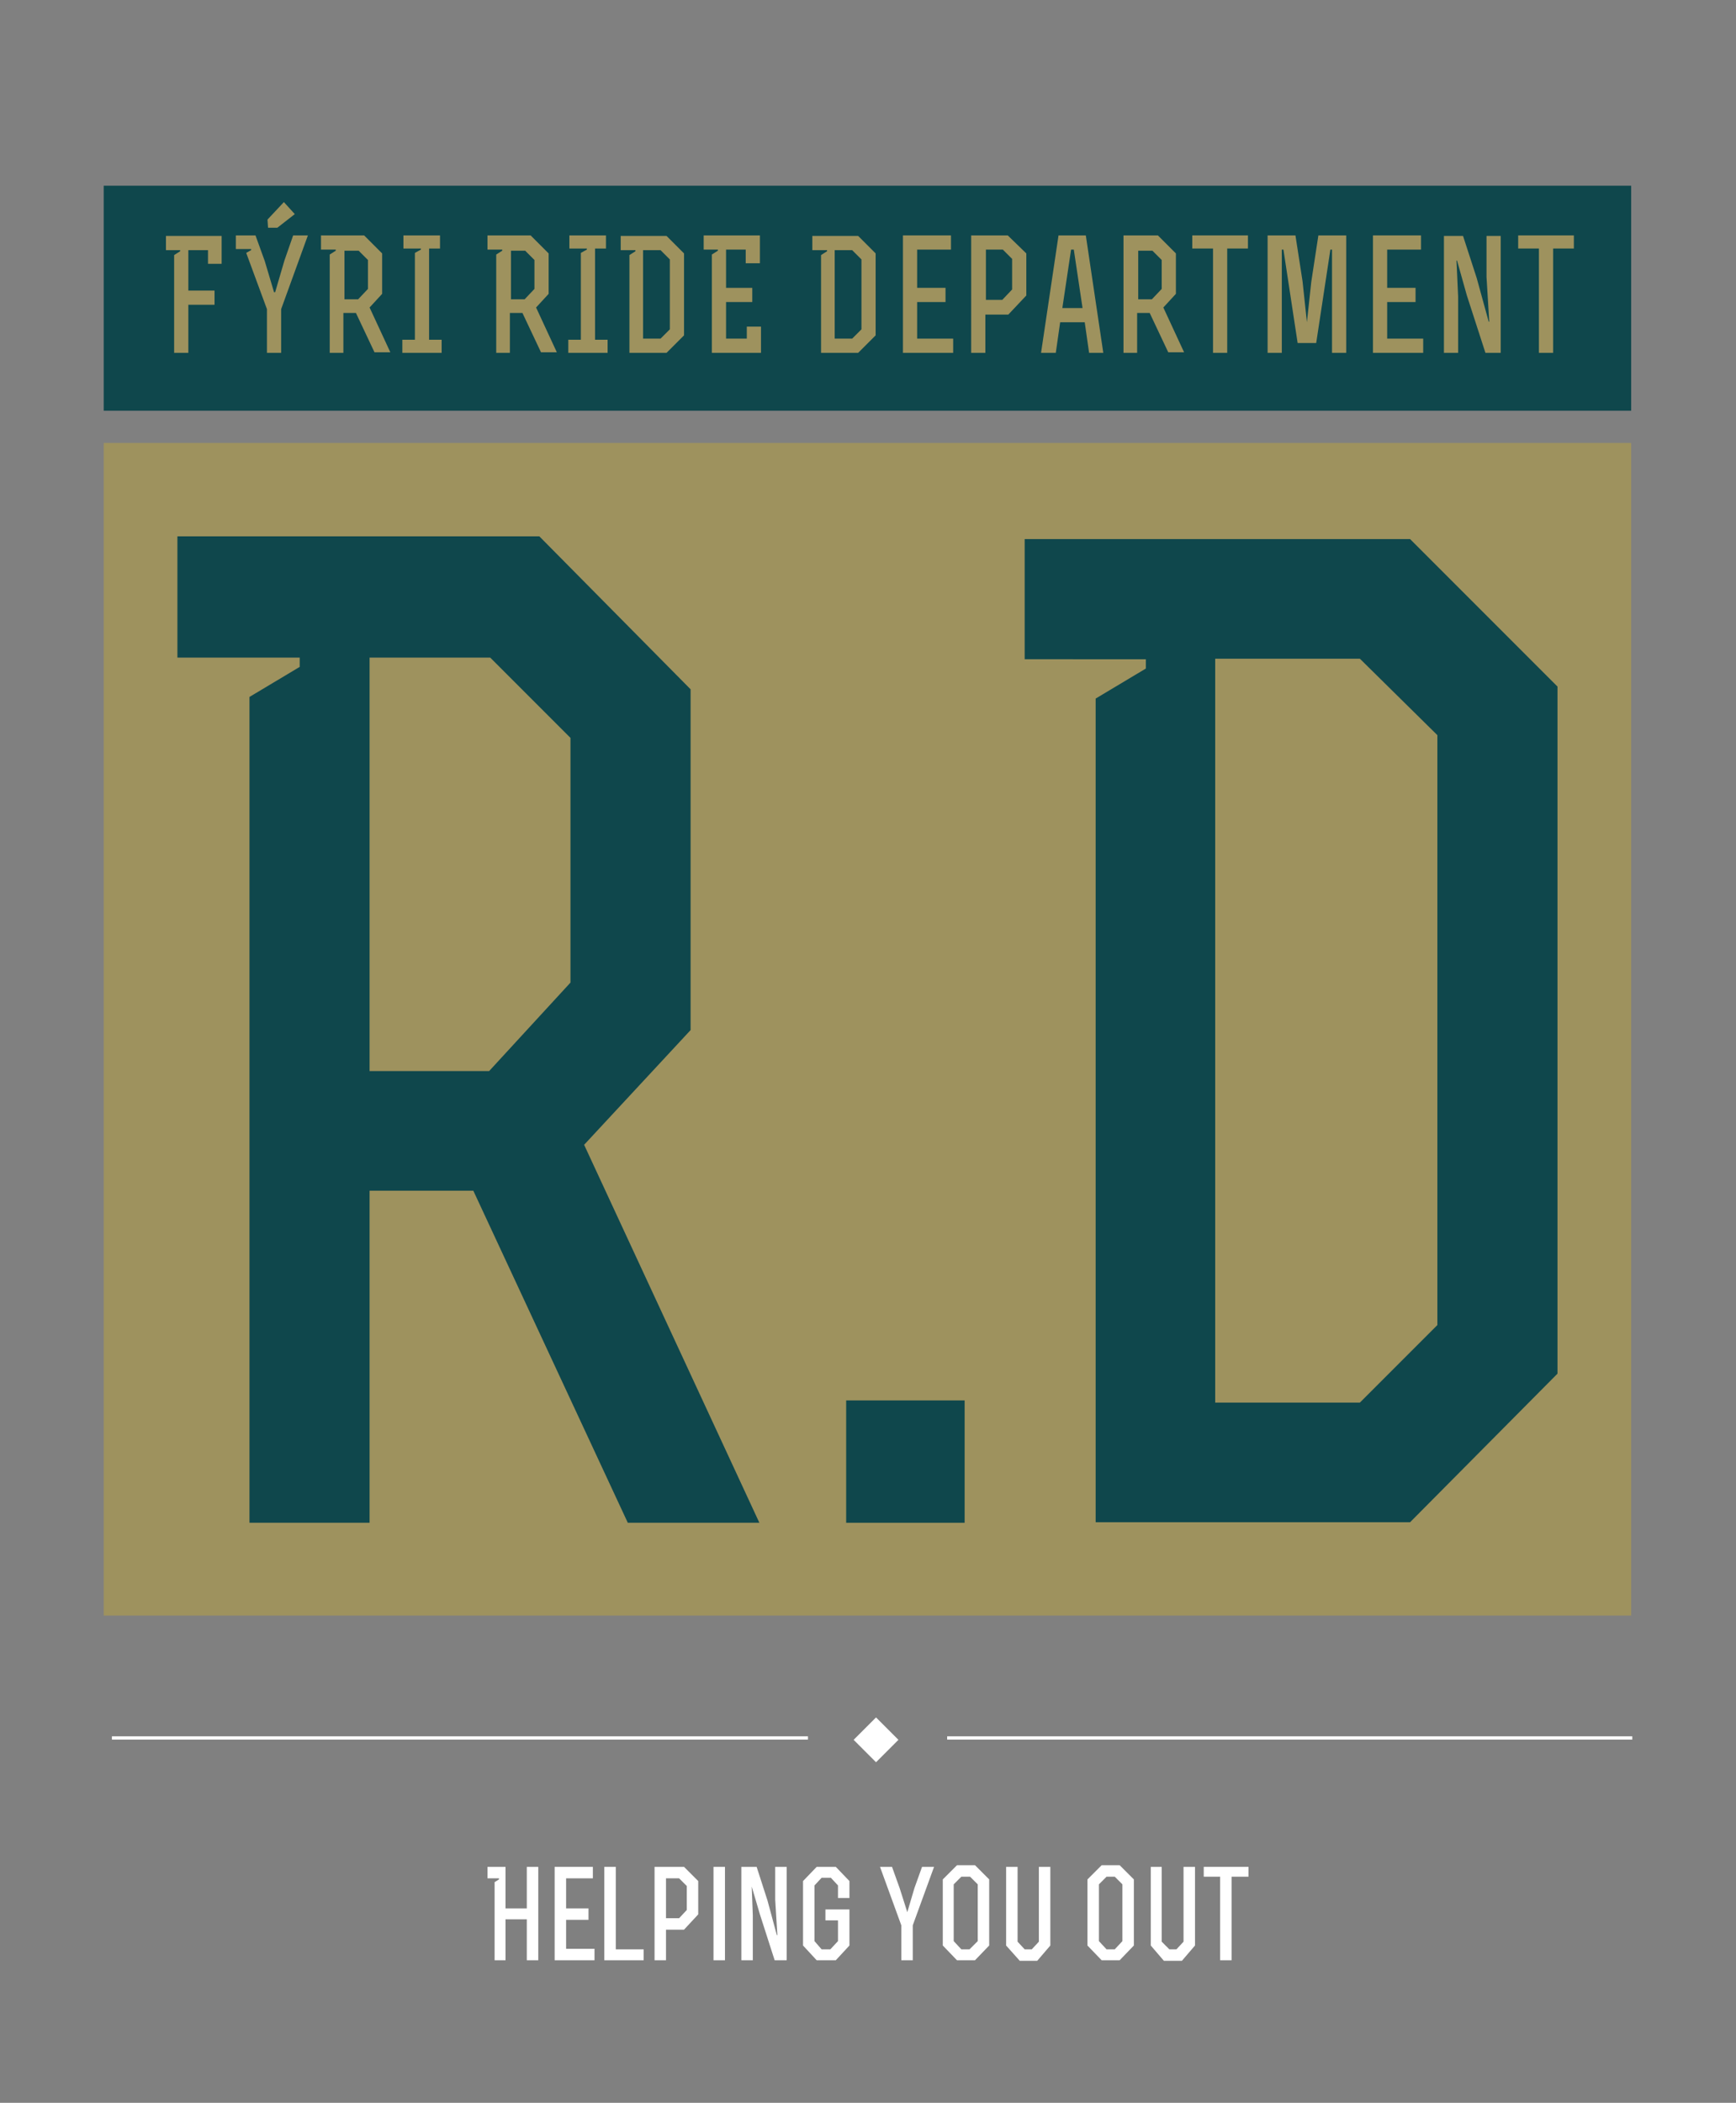 <?xml version="1.0" encoding="UTF-8"?> <svg xmlns="http://www.w3.org/2000/svg" id="Lager_3" data-name="Lager 3" viewBox="0 0 318 385"><rect x="0" y="0" width="318" height="385" fill="#808080" stroke="none"/><defs><style>.cls-1{fill:#9e925e;}.cls-2{fill:#0f474c;}.cls-3{fill:#fff;}</style></defs><title>ride-department-logo-new</title><rect class="cls-1" x="19" y="81.1" width="279.8" height="214.7"></rect><rect class="cls-2" x="19" y="34" width="279.8" height="41.2"></rect><rect class="cls-3" x="157.57" y="315.64" width="5.8" height="5.8" transform="translate(-178.24 206.77) rotate(-45)"></rect><rect class="cls-3" x="20.5" y="317.9" width="127.5" height="0.6"></rect><rect class="cls-3" x="173.5" y="317.9" width="125.5" height="0.6"></rect><polygon class="cls-3" points="89.3 341.8 92.6 341.8 92.6 349.4 96.5 349.4 96.5 341.8 98.6 341.8 98.6 358.9 96.5 358.9 96.5 351.4 92.6 351.4 92.6 358.9 90.6 358.9 90.6 344.6 91.4 344.1 91.4 343.9 89.3 343.9 89.3 341.8"></polygon><polygon class="cls-3" points="107.8 349.4 107.8 351.5 103.7 351.5 103.7 356.8 108.9 356.8 108.9 358.9 101.6 358.9 101.6 341.8 108.6 341.8 108.6 343.9 103.7 343.9 103.7 349.4 107.8 349.4"></polygon><polygon class="cls-3" points="112.8 341.8 112.8 356.9 117.9 356.9 117.9 358.9 110.7 358.9 110.7 341.8 112.8 341.8"></polygon><path class="cls-3" d="M124.4,351.2l1.4-1.5v-4.4l-1.4-1.4H122v7.3Zm3.5-6.8v6.1l-2.6,2.8H122v5.6h-2.1V341.8h5.4Z"></path><rect class="cls-3" x="130.7" y="341.8" width="2.1" height="17.1"></rect><polygon class="cls-3" points="135.8 341.8 138.6 341.8 140.6 348 142.3 354.3 142.4 354.3 142 347.8 142 341.8 144.1 341.8 144.1 358.9 141.9 358.9 139.2 350.5 137.7 345.4 137.7 345.4 137.9 350.7 137.9 358.9 135.8 358.9 135.8 341.8"></polygon><polygon class="cls-3" points="153.5 345.2 152.2 343.8 150.5 343.8 149.2 345.2 149.2 355.4 150.5 356.9 152.1 356.9 153.5 355.4 153.5 351.6 151.2 351.6 151.2 349.6 155.6 349.6 155.6 356.2 153.1 358.9 149.6 358.9 147.1 356.2 147.1 344.4 149.6 341.8 153.1 341.8 155.6 344.4 155.6 347.5 153.5 347.5 153.5 345.2"></polygon><polygon class="cls-3" points="167.2 358.9 165.1 358.9 165.1 352.5 161.2 341.8 163.4 341.8 164.8 345.7 166.2 350.1 167.5 345.7 168.9 341.8 171.1 341.8 167.2 352.5 167.2 358.9"></polygon><path class="cls-3" d="M179.1,355.4V345l-1.4-1.4h-1.6l-1.4,1.4v10.4l1.4,1.5h1.5Zm2.1.8-2.6,2.7h-3.3l-2.6-2.7V344.1l2.6-2.6h3.3l2.6,2.6Z"></path><polygon class="cls-3" points="186.4 341.8 186.4 355.5 187.7 356.9 189 356.9 190.3 355.5 190.3 341.8 192.4 341.8 192.4 356.2 190 359 186.8 359 184.3 356.2 184.3 341.8 186.4 341.8"></polygon><path class="cls-3" d="M205.6,355.4V345l-1.4-1.4h-1.5l-1.4,1.4v10.4l1.4,1.5h1.5Zm2.1.8-2.6,2.7h-3.3l-2.6-2.7V344.1l2.6-2.6h3.3l2.6,2.6Z"></path><polygon class="cls-3" points="212.8 341.8 212.8 355.5 214.2 356.9 215.5 356.9 216.8 355.5 216.8 341.8 218.9 341.8 218.9 356.2 216.5 359 213.2 359 210.8 356.2 210.8 341.8 212.8 341.8"></polygon><polygon class="cls-3" points="223.5 343.6 220.5 343.6 220.5 341.8 228.7 341.8 228.7 343.6 225.6 343.6 225.6 358.9 223.5 358.9 223.5 343.6"></polygon><polygon class="cls-1" points="39.3 53.2 39.3 55.8 34.5 55.8 34.5 64.6 31.9 64.6 31.9 46.7 33 46 33 45.8 30.4 45.8 30.4 43.2 40.6 43.2 40.6 48.3 38.1 48.3 38.1 45.8 34.5 45.8 34.5 53.2 39.3 53.2"></polygon><path class="cls-1" d="M49,40.2,52,37l2,2.2-3.2,2.5H49.1Zm1.4,13.3,1.7-5.8,1.6-4.6h2.7L51.5,56.6v8H48.9v-8L45.1,46.3l.9-.5v-.2H43.2V43.1h3.6l1.7,4.7,1.7,5.7Z"></path><path class="cls-1" d="M63,54.8h2.6l1.8-1.9V47.6l-1.7-1.7H63.1v8.9Zm0,9.8H60.4v-18l1.1-.7v-.2H58.8V43.1h7.9L70,46.4v7.4l-2.3,2.5,3.8,8.2H68.6l-3.4-7.2H62.9v7.3Z"></path><polygon class="cls-1" points="73.7 64.6 73.7 62.2 76 62.2 76 46.3 77.1 45.7 77.1 45.5 73.9 45.5 73.9 43.1 80.6 43.1 80.6 45.5 78.6 45.5 78.6 62.2 80.9 62.2 80.9 64.6 73.7 64.6"></polygon><path class="cls-1" d="M93.5,54.8h2.6l1.8-1.9V47.6l-1.7-1.7H93.6v8.9Zm0,9.8H90.9v-18l1.1-.7v-.2H89.3V43.1h7.9l3.3,3.3v7.4l-2.3,2.5,3.8,8.2H99.1l-3.4-7.2H93.4v7.3Z"></path><polygon class="cls-1" points="104.1 64.6 104.1 62.2 106.4 62.2 106.4 46.3 107.5 45.7 107.5 45.5 104.3 45.5 104.3 43.1 111 43.1 111 45.5 109 45.5 109 62.2 111.3 62.2 111.3 64.6 104.1 64.6"></polygon><path class="cls-1" d="M121,62l1.7-1.7V47.5L121,45.8h-3.2V62Zm-7.3-16.2V43.2h8.4l3.2,3.2v15l-3.2,3.2h-6.8V46.7l1.1-.7v-.2Z"></path><polygon class="cls-1" points="137.8 52.7 137.8 55.3 133 55.3 133 62 136.8 62 136.8 59.8 139.4 59.8 139.4 64.6 130.4 64.6 130.4 46.6 131.5 45.9 131.5 45.7 128.9 45.7 128.9 43.1 139.2 43.1 139.2 48.2 136.6 48.2 136.6 45.7 133 45.7 133 52.7 137.8 52.7"></polygon><path class="cls-1" d="M156.1,62l1.7-1.7V47.5l-1.7-1.7h-3.2V62Zm-7.3-16.2V43.2h8.4l3.2,3.2v15l-3.2,3.2h-6.8V46.7l1.1-.7v-.2Z"></path><polygon class="cls-1" points="173.2 52.7 173.2 55.3 168 55.3 168 62 174.6 62 174.6 64.6 165.4 64.6 165.4 43.1 174.2 43.1 174.2 45.7 168 45.7 168 52.7 173.2 52.7"></polygon><path class="cls-1" d="M183.6,54.9l1.8-1.9V47.4l-1.7-1.7h-3.1v9.2Zm4.4-8.5v7.7l-3.3,3.5h-4.2v7h-2.6V43.1h6.7Z"></path><path class="cls-1" d="M196.7,45.7h-.5l-1.6,10.7h3.7Zm-2.8-2.6h5l3.2,21.5h-2.6l-.8-5.6h-4.5l-.8,5.6h-2.7Z"></path><path class="cls-1" d="M208.4,54.8H211l1.8-1.9V47.6l-1.7-1.7h-2.6v8.9Zm0,9.8h-2.6V43.1h6.3l3.3,3.3v7.4l-2.3,2.5,3.8,8.2H214l-3.4-7.2h-2.3v7.3Z"></path><polygon class="cls-1" points="222.2 45.5 218.4 45.5 218.4 43.1 228.6 43.1 228.6 45.5 224.8 45.5 224.8 64.6 222.2 64.6 222.2 45.5"></polygon><polygon class="cls-1" points="244 45.7 243.7 45.7 241.1 62.8 237.7 62.8 235.1 45.7 234.8 45.7 234.8 64.6 232.2 64.6 232.2 43.1 237.3 43.1 238.6 51.5 239.4 59 239.4 59 240.2 51.6 241.5 43.1 246.6 43.1 246.6 64.6 244 64.6 244 45.7"></polygon><polygon class="cls-1" points="259.3 52.7 259.3 55.3 254.1 55.3 254.1 62 260.7 62 260.7 64.6 251.5 64.6 251.5 43.1 260.3 43.1 260.3 45.7 254.1 45.7 254.1 52.7 259.3 52.7"></polygon><polygon class="cls-1" points="264.5 43.2 268 43.2 270.5 50.9 272.7 58.9 272.8 58.9 272.3 50.7 272.3 43.2 274.9 43.2 274.9 64.6 272.1 64.6 268.7 54.1 266.9 47.7 266.8 47.7 267.1 54.3 267.1 64.6 264.5 64.6 264.5 43.2"></polygon><polygon class="cls-1" points="281.9 45.5 278.1 45.5 278.1 43.1 288.3 43.1 288.3 45.5 284.5 45.5 284.5 64.6 281.9 64.6 281.9 45.5"></polygon><path class="cls-2" d="M67.7,196.1H89.6l14.9-16.2V135.1L89.8,120.4H67.7Zm0,82.7h-22V127.6l9.2-5.5v-1.7H32.5V98.2H98.8l27.7,28v62.4l-19.5,21,32.1,69.2H115L86.7,218h-19Z"></path><rect class="cls-2" x="155" y="256.4" width="21.7" height="22.4"></rect><path class="cls-2" d="M249.1,256.8l14.2-14.2v-108l-14.2-14H222.6V256.8ZM187.7,120.6V98.7h70.6l27,27V251.5l-27,27.2H200.7V127.9l9.2-5.5v-1.7H187.7Z"></path></svg> 